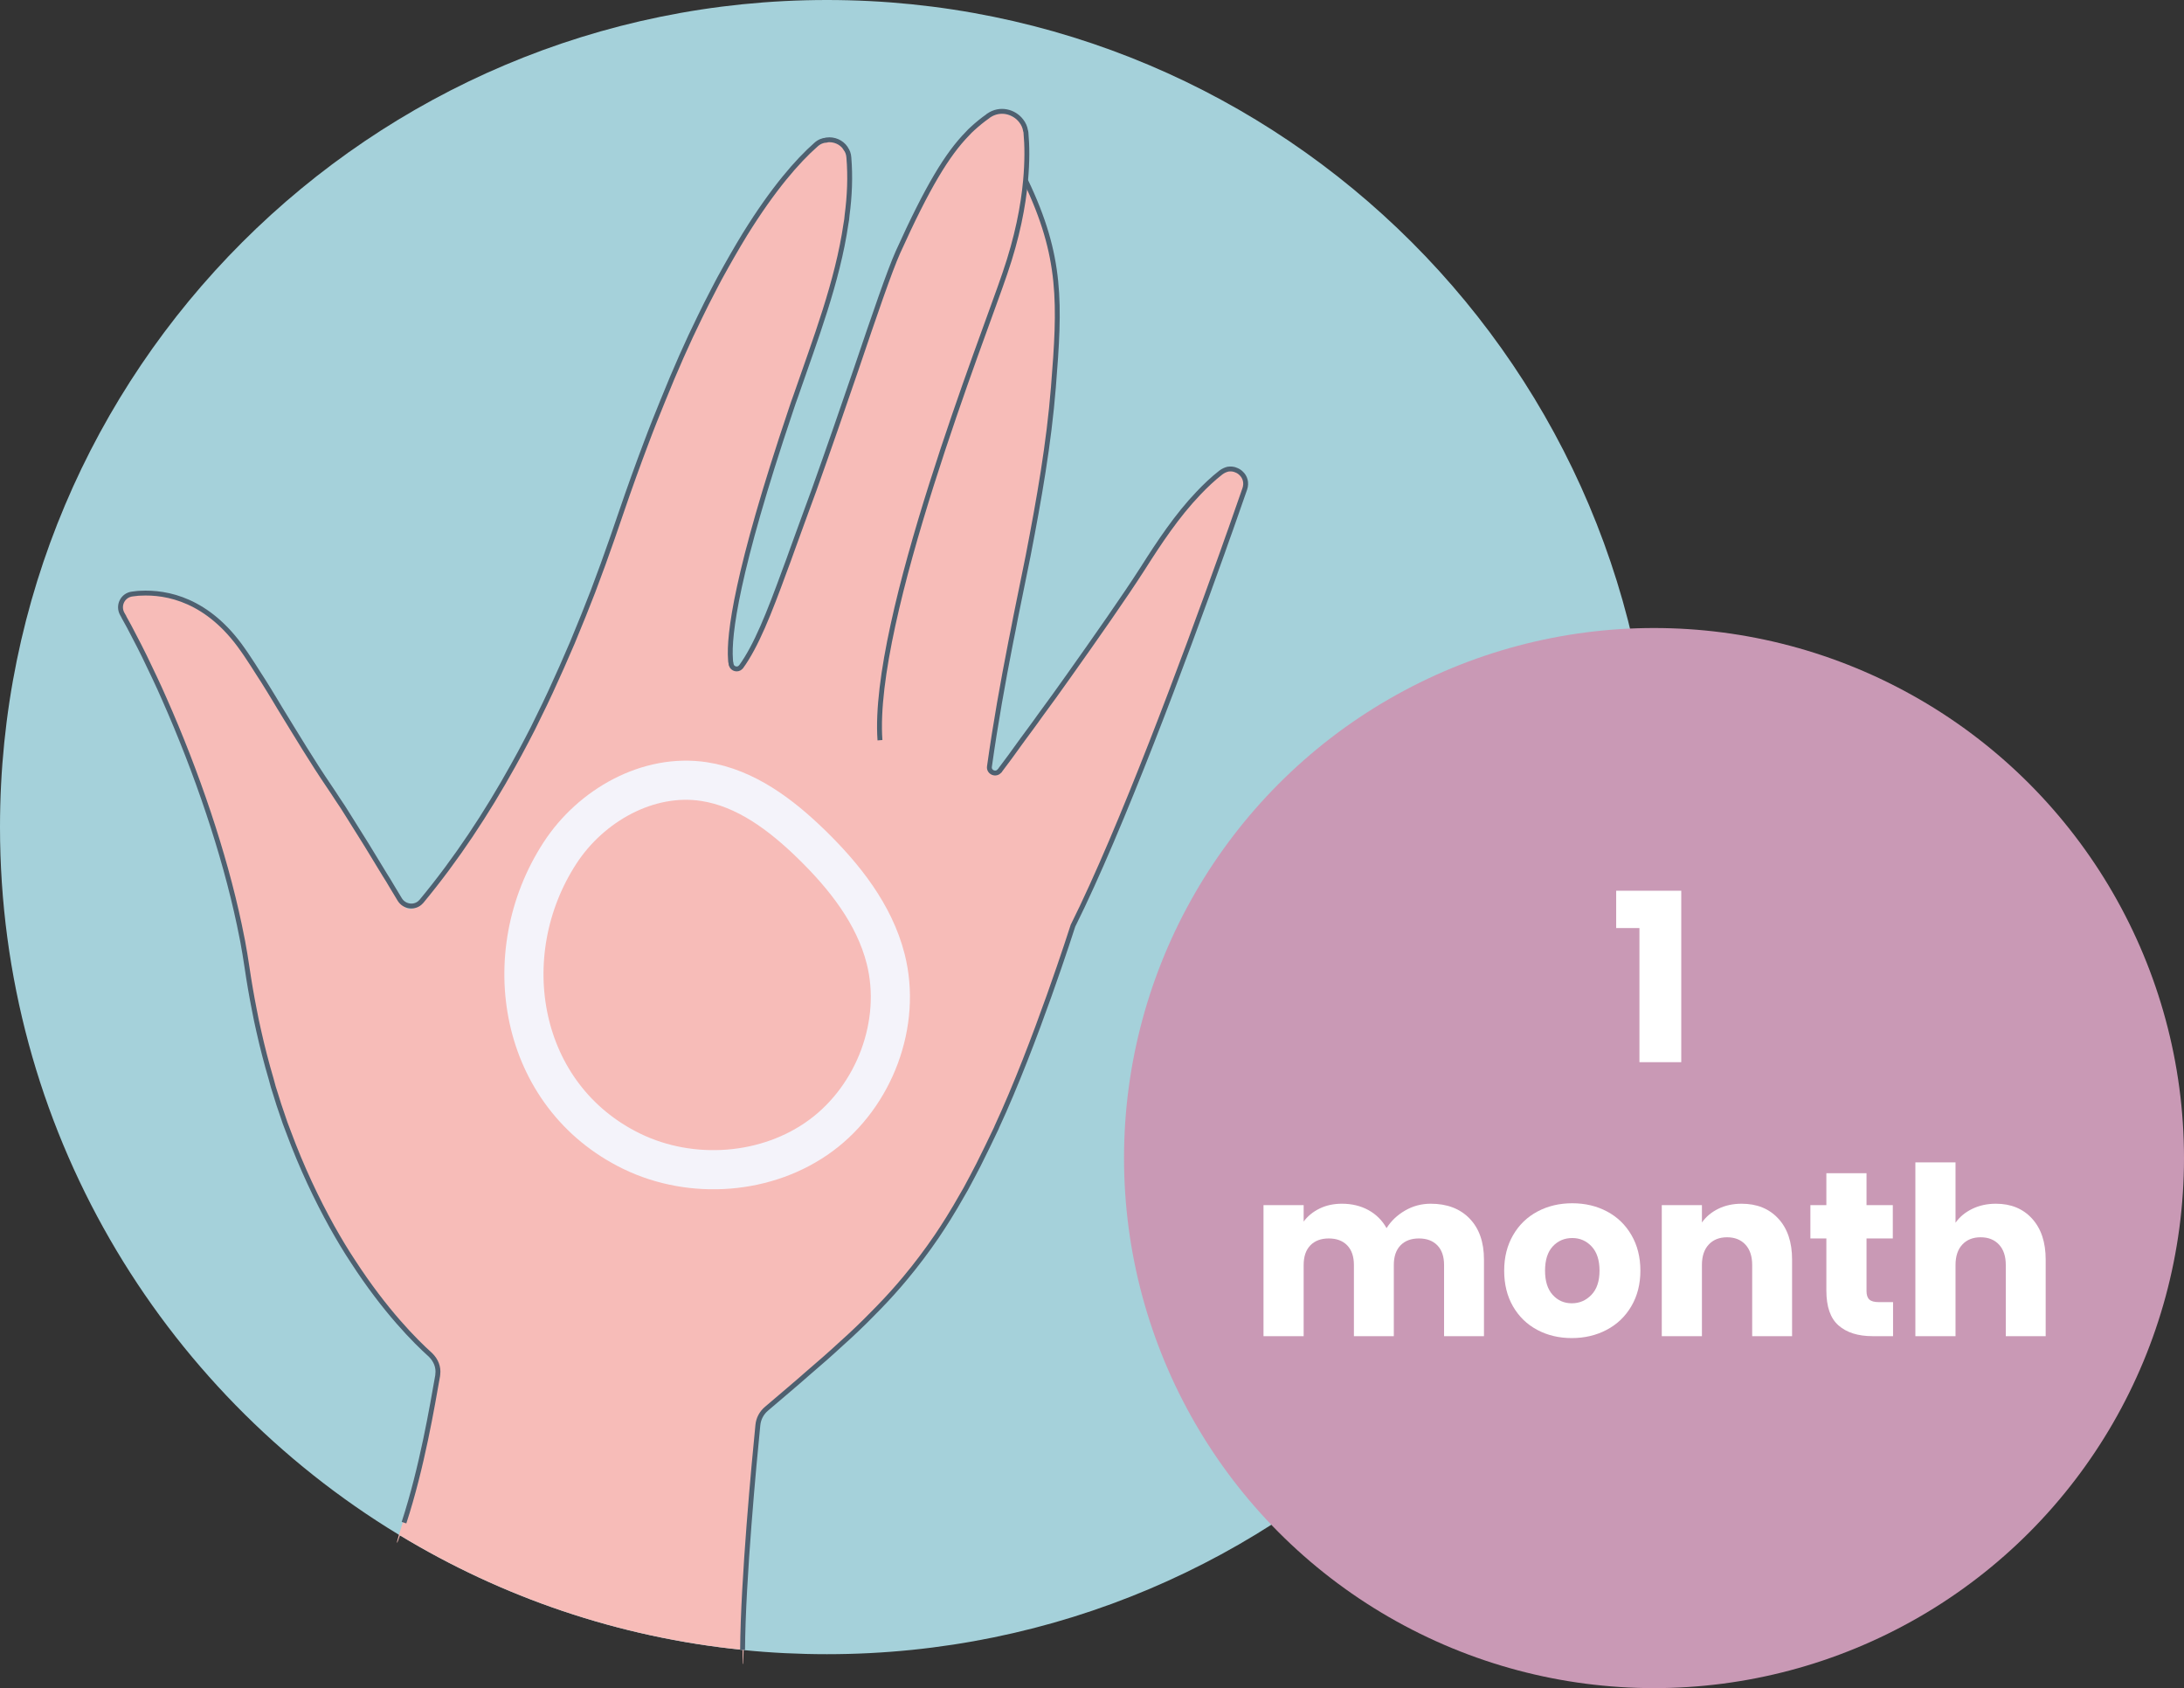 <?xml version="1.0" encoding="UTF-8"?>
<svg id="Layer_2" data-name="Layer 2" xmlns="http://www.w3.org/2000/svg" viewBox="0 0 104.163 80.503">
  <rect x="0" y="0" width="104.163" height="80.503" fill="#333333" stroke="none"/>
  <defs>
    <style>
      .cls-1 {
        fill: #fff;
      }

      .cls-2 {
        stroke: #f4f3fa;
        stroke-linecap: round;
        stroke-width: 1.867px;
      }

      .cls-2, .cls-3, .cls-4 {
        fill: none;
      }

      .cls-2, .cls-4 {
        stroke-linejoin: round;
      }

      .cls-3 {
        stroke-miterlimit: 10;
      }

      .cls-3, .cls-4 {
        stroke: #4e6070;
        stroke-width: .233px;
      }

      .cls-5 {
        fill: #a5d1da;
      }

      .cls-6 {
        fill: #c999b5;
      }

      .cls-7 {
        fill: #f7bcb8;
      }
    </style>
  </defs>
  <g id="Layer_2-2" data-name="Layer 2">
    <path class="cls-5" d="m78.885,39.442c0,21.784-17.659,39.443-39.443,39.443-1.344,0-2.669-.065-3.976-.196-.019,0-.028-.009-.047-.009-5.936-.597-11.489-2.52-16.343-5.46-.019,0-.037-.009-.047-.028C7.625,66.285,0,53.751,0,39.442,0,17.659,17.659,0,39.443,0c21.784,0,39.443,17.659,39.443,39.442Z"/>
    <g>
      <g>
        <path class="cls-7" d="m59.369,23.315c-.187.541-.411,1.176-.663,1.894-.131.355-.261.737-.401,1.13-1.839,5.143-4.816,13.16-7.131,17.808,0,0-1.792,5.637-3.64,9.613v.009c-.299.635-.588,1.223-.868,1.783-.205.401-.411.784-.607,1.148-.168.289-.327.569-.485.84-.121.196-.233.383-.345.569-.187.289-.364.579-.551.849-.485.709-.971,1.353-1.484,1.969-.103.121-.205.243-.308.364-.411.476-.84.933-1.307,1.4-.224.233-.457.457-.7.691-.233.224-.485.457-.737.681-.513.467-1.045.933-1.615,1.428-.569.504-1.185,1.017-1.839,1.577-.317.28-.513.663-.551,1.083-.14,1.764-.532,6.729-.672,10.537-.009.205-.009.401-.019.597,0,.028,0,.056-.019.084-.009-.215-.009-.439-.009-.691-5.936-.597-11.489-2.52-16.343-5.46-.168.513-.196.448-.047-.028.849-2.669,1.493-5.777,1.783-7.28.019-.103.037-.205.056-.289,0-.028.009-.047.009-.075v-.009c.019-.103.028-.187.047-.261.037-.168-.019-.336-.149-.448-.065-.056-.14-.121-.233-.206q-.009-.009-.019-.018c-.709-.635-2.156-2.082-3.696-4.461-.336-.504-.663-1.055-.999-1.652-.719-1.297-1.437-2.8-2.072-4.517-.112-.28-.215-.569-.308-.859-.103-.289-.196-.579-.289-.887-.084-.252-.168-.523-.233-.793-.215-.728-.411-1.484-.588-2.277-.075-.317-.14-.644-.205-.98-.131-.663-.252-1.353-.355-2.063-.056-.401-.131-.812-.205-1.232-.047-.252-.103-.523-.159-.784-.719-3.416-2.035-7.289-3.575-10.761-.149-.345-.308-.691-.467-1.027-.317-.681-.635-1.335-.971-1.969-.159-.317-.327-.625-.495-.924v-.01c-.299-.541-.056-1.036.56-1.101.075-.009.149-.019.233-.019,1.26-.065,3.22.308,4.881,2.697.084.112.159.233.243.355.168.243.327.504.495.765s.345.532.513.812c.168.28.345.56.513.849.784,1.279,1.587,2.613,2.352,3.733.131.196.271.401.42.635.159.224.308.467.467.719.588.924,1.232,1.969,1.764,2.856.121.196.224.383.336.551.047.084.093.159.14.233.131.233.252.439.355.607.187.308.532.336.775.056.047-.056.084-.103.131-.159l.019-.019c1.671-2.016,3.108-4.2,4.377-6.487.215-.383.42-.765.625-1.157.205-.383.401-.775.588-1.167.196-.392.383-.784.569-1.185.364-.765.709-1.549,1.036-2.333.028-.075.056-.14.084-.205.308-.737.607-1.484.896-2.231.159-.439.327-.877.485-1.307.308-.821.597-1.643.877-2.473.299-.887.597-1.736.887-2.539.103-.271.196-.532.299-.793.131-.345.261-.691.392-1.017.131-.327.261-.654.392-.971.597-1.484,1.185-2.809,1.764-3.985.215-.448.429-.868.644-1.279.103-.196.205-.401.308-.588.42-.765.821-1.465,1.204-2.091,1.699-2.688,3.052-3.948,3.883-4.489l.009-.009c.299-.187.849.056.905.392v.009c.168,1.083.177,2.137.075,3.183-.009.14-.028.28-.056.42-.299,2.417-1.176,4.779-2.025,7.168-.131.345-.243.681-.364,1.027-.084.224-.159.448-.233.672-2.623,7.784-2.968,10.752-2.884,11.891,0,.075.009.149.028.215v.028c0,.009,0,.019.009.028.075.28.261.327.448.112.009,0,.009-.009.019-.019.719-.989,1.335-2.548,2.081-4.592.121-.308.233-.635.355-.971.215-.579.429-1.195.672-1.848.121-.336.252-.681.373-1.017.187-.514.364-1.017.541-1.512.439-1.251.859-2.455,1.241-3.584.075-.224.149-.448.224-.663.887-2.623,1.596-4.695,1.997-5.591,1.409-3.117,2.352-4.667,3.313-5.647.075-.084.159-.159.233-.233.243-.224.485-.42.737-.597.28-.196.644-.233.961-.084l.635.308.159.075c.019.121.037.252.047.392.009.084.019.159.028.252.037.579.047,1.307-.037,2.156l.009-.028c1.745,3.64,1.643,5.871,1.325,9.846-.215,2.697-.681,5.329-1.204,8.036-.196.971-.392,1.941-.597,2.94-.075.392-.149.784-.233,1.185-.177.943-.364,1.904-.532,2.875,0,.009-.009.019-.009.037-.159.961-.317,1.941-.457,2.949-.047.261.271.429.467.271.019-.019.037-.037.047-.056.14-.177.289-.383.448-.607.168-.224.345-.467.532-.728.019-.019.037-.047.047-.065.14-.187.28-.373.42-.569.149-.196.289-.401.439-.607.448-.607.915-1.251,1.381-1.913,1.297-1.829,2.641-3.742,3.509-5.096.793-1.251,1.643-2.529,2.66-3.593.327-.364.691-.7,1.073-.999.103-.084.224-.131.336-.149.14-.019.271-.009.392.047.093.037.168.084.233.149.187.168.28.448.177.747Z"/>
        <path class="cls-2" d="m26.714,40.668c1.472-2.261,4.196-3.802,6.863-3.396,1.986.302,3.68,1.585,5.119,2.986,1.575,1.533,3,3.332,3.543,5.461.785,3.075-.529,6.542-3.081,8.427-2.552,1.885-6.171,2.144-9.025.757-5.388-2.62-6.572-9.393-3.42-14.234Z"/>
        <path class="cls-3" d="m19.268,72.613c.868-2.66,1.35-5.581,1.602-6.99,0-.028.009-.047.009-.075v-.009c.047-.345-.093-.672-.336-.915l-.019-.019c-.709-.635-2.156-2.081-3.696-4.461-.336-.504-.663-1.055-.999-1.652-.719-1.297-1.437-2.8-2.072-4.517-.112-.28-.215-.569-.308-.859-.103-.289-.196-.579-.289-.887-.084-.252-.168-.523-.233-.793-.215-.728-.411-1.484-.588-2.277-.075-.317-.14-.644-.205-.98-.131-.663-.252-1.353-.355-2.063-.056-.401-.131-.812-.205-1.232-.047-.252-.103-.523-.159-.784-.719-3.416-2.035-7.289-3.575-10.761-.149-.345-.308-.691-.467-1.027-.317-.681-.635-1.335-.971-1.969-.159-.317-.327-.625-.495-.924v-.009c-.028-.047-.047-.084-.075-.131-.224-.401.019-.896.476-.952.047-.009.103-.009.159-.019.075-.009.149-.019.233-.019,1.26-.065,3.22.308,4.881,2.697.084.112.159.233.243.355.168.243.327.504.495.765s.345.532.513.812.345.56.513.849c.784,1.279,1.587,2.613,2.352,3.733.131.196.271.401.42.635.159.224.308.467.467.719.588.924,1.232,1.969,1.764,2.856.121.187.233.373.336.551.14.233.271.448.383.635.224.364.737.42,1.017.103l.019-.019c1.671-2.016,3.108-4.2,4.377-6.487.215-.383.42-.765.625-1.157.205-.383.401-.775.588-1.167.196-.392.383-.784.569-1.185.355-.765.7-1.549,1.036-2.333.028-.075.056-.14.084-.205.308-.737.607-1.484.896-2.231.159-.439.327-.877.485-1.307.299-.831.588-1.652.868-2.483.401-1.176.803-2.287,1.195-3.323.131-.345.261-.691.392-1.017s.261-.653.392-.971c.597-1.484,1.185-2.809,1.764-3.985.215-.448.429-.868.644-1.279.103-.196.205-.401.308-.588.42-.765.821-1.465,1.204-2.091,1.353-2.184,2.52-3.509,3.379-4.265.149-.14.327-.215.504-.224l.009-.009c.355-.047.709.103.905.392,0,0,.009,0,0,.009.093.121.149.271.159.439.075.915.037,1.829-.084,2.744-.009.14-.028.28-.056.42-.401,2.763-1.465,5.516-2.389,8.195-.084.224-.159.448-.233.672-2.623,7.784-2.968,10.752-2.884,11.891,0,.075.009.149.028.215v.028c0,.009,0,.019.009.028.056.196.308.261.448.112.009,0,.009-.009.019-.019.719-.989,1.335-2.548,2.081-4.592.121-.308.233-.635.355-.971.215-.579.429-1.195.672-1.848.121-.336.252-.681.373-1.017.728-2.035,1.409-4.013,2.007-5.759.887-2.623,1.596-4.695,1.997-5.591,1.409-3.117,2.352-4.667,3.313-5.647.075-.084.159-.168.233-.233.243-.224.485-.42.737-.597.019-.019.028-.028.047-.037.532-.364,1.204-.196,1.549.261.103.131.177.289.205.467.009.028.019.056.019.093.056.607.065,1.363-.019,2.287-.112,1.213-.392,2.697-.989,4.433-.971,2.893-6.365,16.511-5.955,22.251"/>
        <path class="cls-4" d="m48.916,8.615c1.745,3.64,1.643,5.871,1.325,9.847-.215,2.697-.681,5.329-1.204,8.036-.196.971-.392,1.941-.597,2.94-.075.392-.149.784-.233,1.185-.373,1.904-.728,3.873-1.017,5.936-.037.271.317.42.485.196h.009c.009-.019.028-.037.037-.056.271-.355.607-.812.98-1.335.019-.019.037-.047.047-.065.14-.187.28-.373.42-.569.149-.196.289-.401.439-.607.448-.607.915-1.251,1.381-1.913,1.297-1.829,2.641-3.743,3.509-5.096.793-1.251,1.643-2.529,2.66-3.593.336-.355.691-.691,1.073-.989.112-.084.224-.131.336-.159.14-.019.271-.009.392.047.093.037.168.084.233.149.187.168.28.448.177.747-.187.541-.411,1.176-.663,1.895-.131.355-.261.737-.401,1.129-1.839,5.143-4.816,13.16-7.131,17.808,0,0-1.792,5.637-3.64,9.613v.009c-.299.635-.588,1.223-.868,1.783-.205.401-.411.784-.607,1.148-.168.289-.327.569-.485.84-.121.196-.233.383-.345.569-.187.289-.364.579-.551.849-.485.709-.971,1.353-1.484,1.969l-.308.364c-.411.476-.84.933-1.307,1.4-.215.224-.457.457-.7.691-.233.224-.485.457-.737.681-.504.467-1.045.943-1.615,1.428-.569.504-1.185,1.017-1.839,1.577-.037.037-.084.075-.131.112-.233.196-.383.476-.411.784-.168,1.68-.709,7.392-.728,10.715"/>
      </g>
      <circle class="cls-6" cx="78.886" cy="55.226" r="25.277"/>
      <g>
        <path class="cls-1" d="m77.082,44.257v-1.78h3.103v8.176h-1.994v-6.396h-1.108Z"/>
        <path class="cls-1" d="m70.088,58.108c.459.471.688,1.124.688,1.96v3.651h-1.903v-3.394c0-.403-.106-.715-.319-.936-.213-.22-.506-.33-.88-.33-.373,0-.666.11-.879.33-.213.221-.319.532-.319.936v3.394h-1.903v-3.394c0-.403-.106-.715-.319-.936-.213-.22-.506-.33-.88-.33-.373,0-.666.11-.879.33-.213.221-.319.532-.319.936v3.394h-1.915v-6.25h1.915v.784c.194-.261.448-.468.762-.621s.668-.229,1.064-.229c.47,0,.89.101,1.26.302.369.202.659.489.868.862.216-.343.511-.623.885-.84.373-.216.78-.324,1.221-.324.776,0,1.395.234,1.854.705Z"/>
        <path class="cls-1" d="m73.313,63.417c-.488-.261-.873-.634-1.153-1.12-.28-.484-.42-1.053-.42-1.702,0-.642.142-1.207.426-1.696.283-.489.672-.864,1.165-1.126.492-.261,1.045-.392,1.657-.392s1.165.131,1.657.392c.493.262.882.637,1.165,1.126.284.489.426,1.055.426,1.696,0,.643-.144,1.208-.432,1.697-.287.489-.679.864-1.176,1.125-.496.262-1.051.393-1.663.393s-1.163-.131-1.652-.393Zm2.588-1.669c.258-.269.386-.652.386-1.153,0-.5-.125-.885-.375-1.153s-.558-.403-.924-.403c-.373,0-.684.133-.93.397-.246.266-.369.651-.369,1.159,0,.501.121.885.363,1.153.243.27.547.403.913.403s.678-.134.936-.403Z"/>
        <path class="cls-1" d="m84.816,58.114c.438.474.655,1.125.655,1.954v3.651h-1.903v-3.394c0-.418-.108-.743-.325-.975s-.508-.347-.874-.347c-.365,0-.657.115-.873.347-.217.231-.325.557-.325.975v3.394h-1.915v-6.25h1.915v.829c.194-.276.456-.494.784-.655.328-.16.698-.24,1.108-.24.732,0,1.316.236,1.753.711Z"/>
        <path class="cls-1" d="m90.287,62.095v1.624h-.975c-.694,0-1.235-.17-1.624-.51s-.582-.894-.582-1.663v-2.486h-.762v-1.591h.762v-1.522h1.915v1.522h1.254v1.591h-1.254v2.509c0,.187.045.321.135.403.089.082.238.123.447.123h.684Z"/>
        <path class="cls-1" d="m96.917,58.114c.433.474.649,1.125.649,1.954v3.651h-1.903v-3.394c0-.418-.108-.743-.325-.975s-.508-.347-.874-.347c-.365,0-.657.115-.873.347-.217.231-.325.557-.325.975v3.394h-1.915v-8.288h1.915v2.879c.194-.276.459-.497.796-.661.336-.164.713-.246,1.131-.246.717,0,1.292.236,1.725.711Z"/>
      </g>
    </g>
  </g>
</svg>
